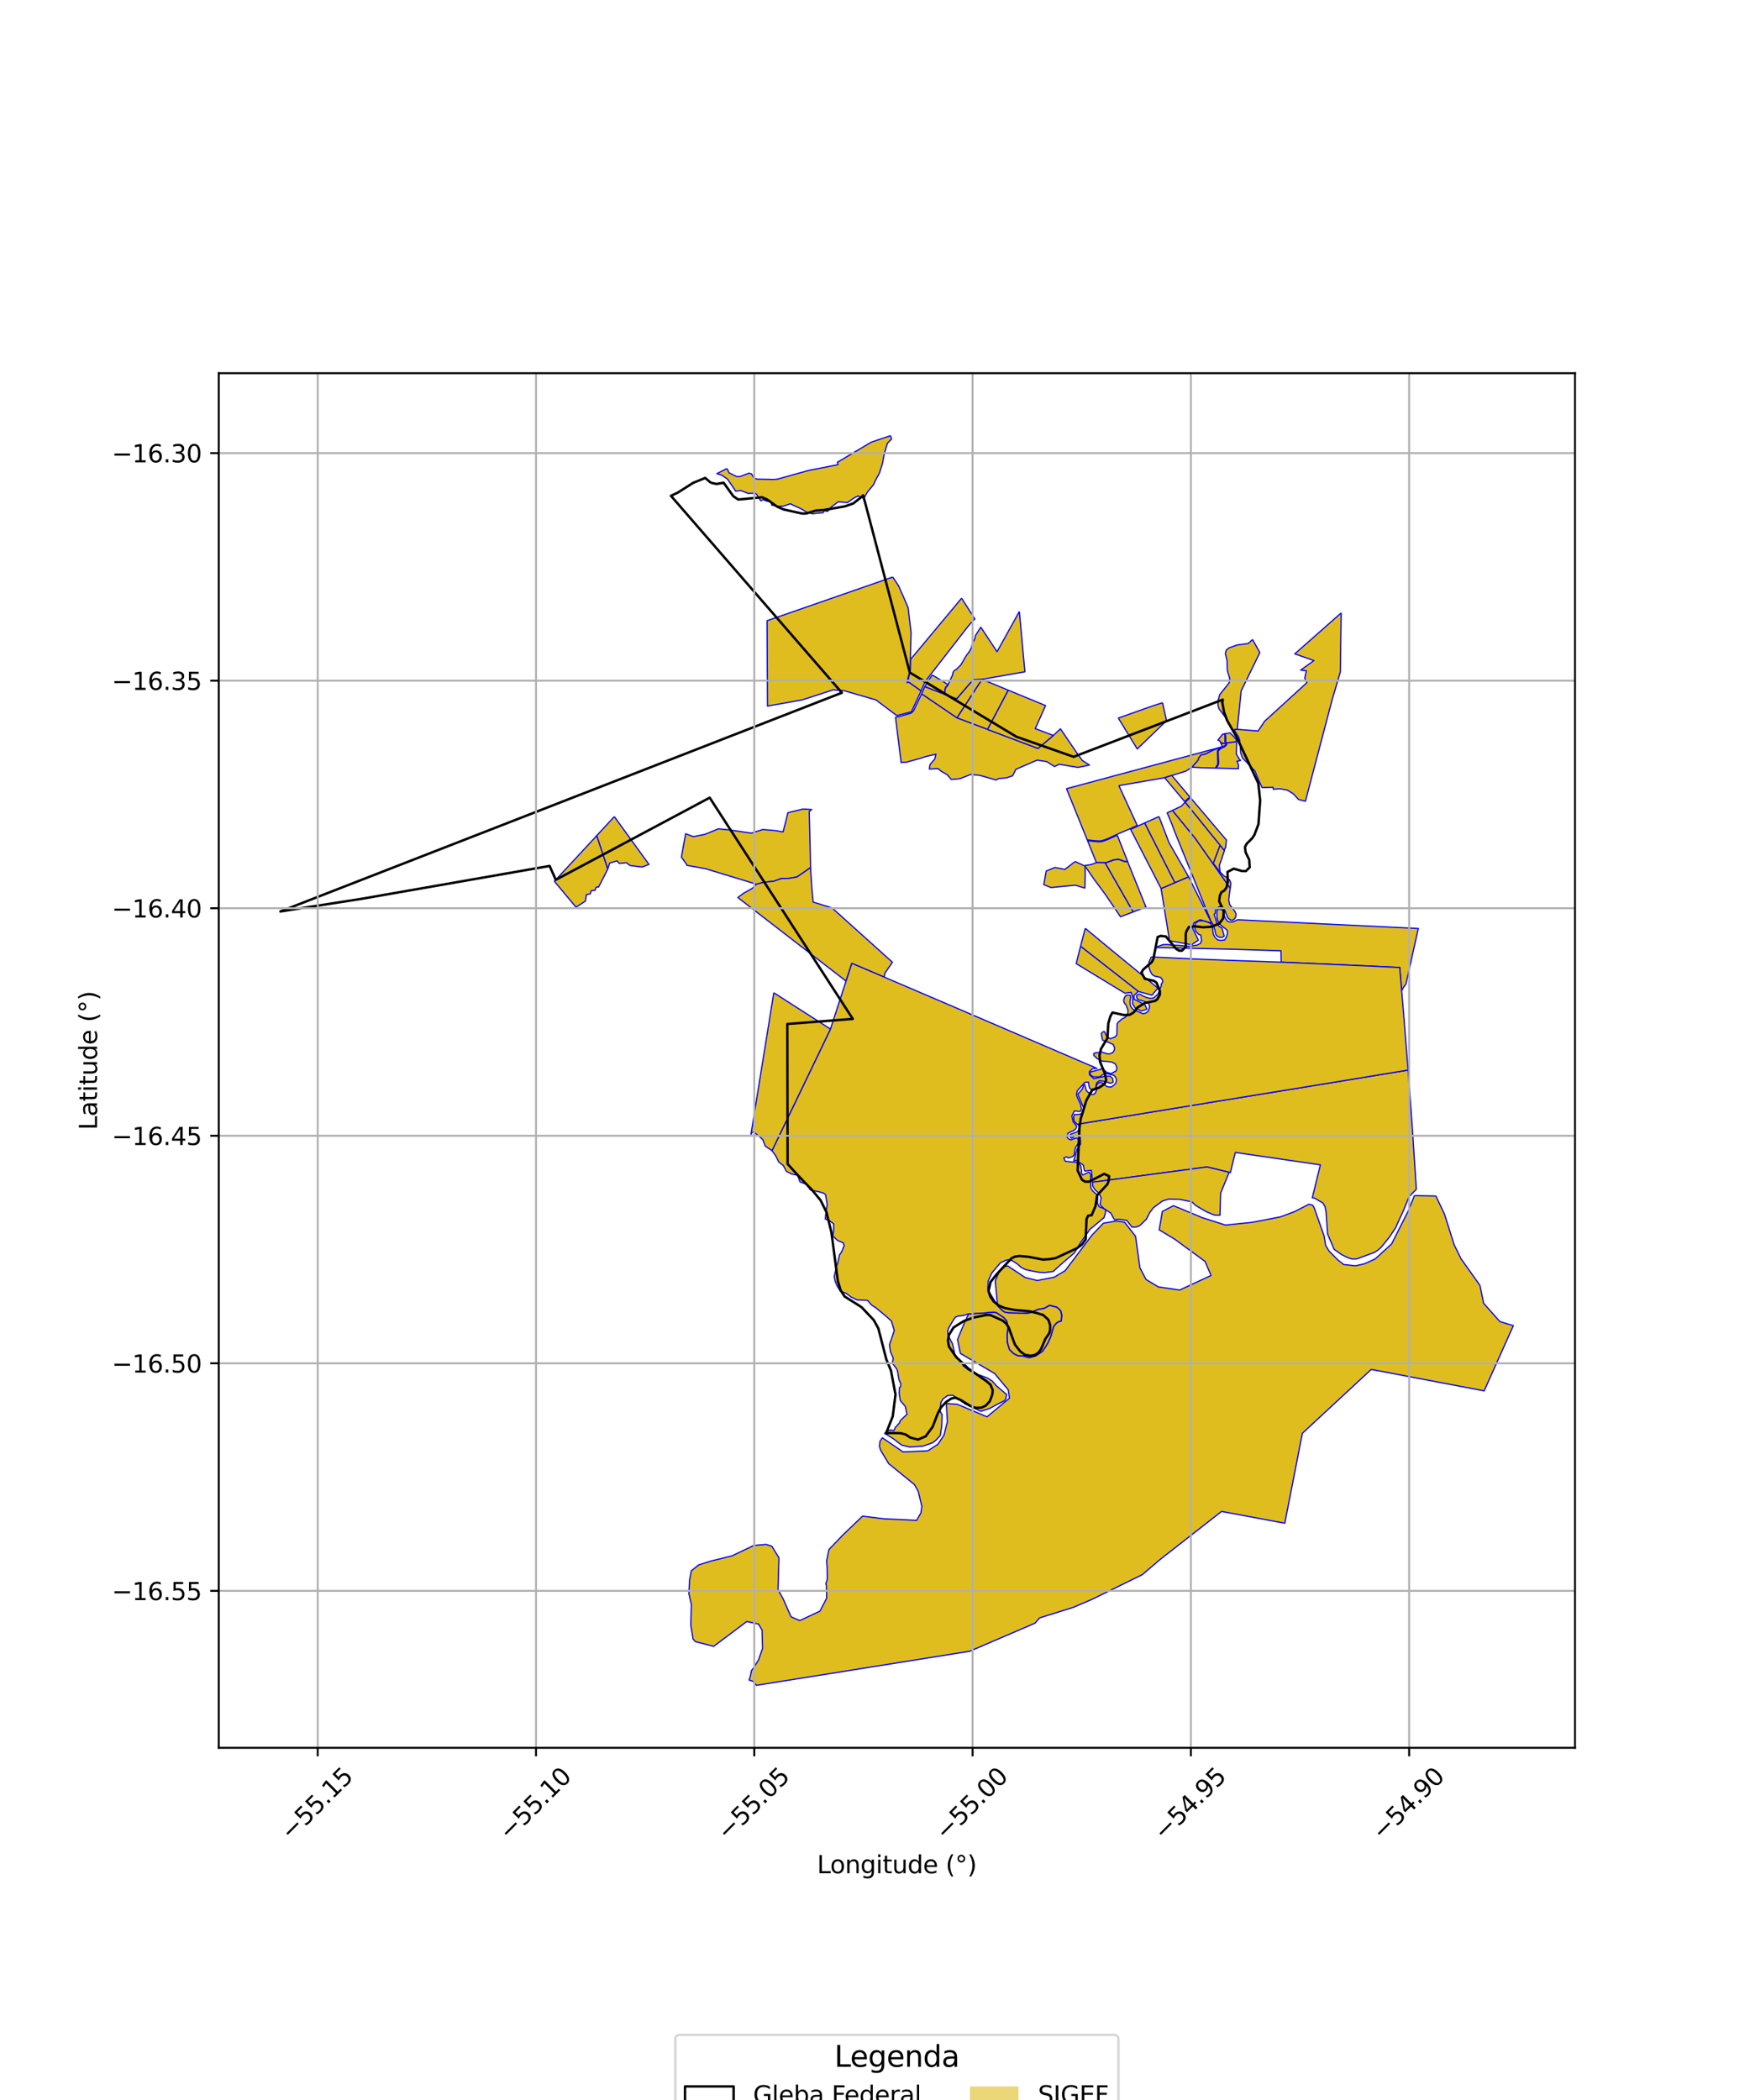 <?xml version="1.0" encoding="utf-8" standalone="no"?>
<!DOCTYPE svg PUBLIC "-//W3C//DTD SVG 1.1//EN"
  "http://www.w3.org/Graphics/SVG/1.1/DTD/svg11.dtd">
<svg xmlns:xlink="http://www.w3.org/1999/xlink" width="720pt" height="864pt" viewBox="0 0 720 864" xmlns="http://www.w3.org/2000/svg" version="1.1">
 <defs>
  <style type="text/css">*{stroke-linejoin: round; stroke-linecap: butt}</style>
 </defs>
 <g id="figure_1">
  <g id="patch_1">
   <path d="M 0 864 
L 720 864 
L 720 0 
L 0 0 
z
" style="fill: #ffffff"/>
  </g>
  <g id="axes_1">
   <g id="patch_2">
    <path d="M 90 719.098 
L 648 719.098 
L 648 153.542 
L 90 153.542 
z
" style="fill: #ffffff"/>
   </g>
   <g id="PatchCollection_1">
    <path d="M 489.016 360.742 
L 498.138 379.028 
L 498.517 379.81 
L 493.745 378.42 
L 491.214 379.688 
L 490.627 381.747 
L 493.048 386.825 
L 490.293 388.682 
L 481.178 387.07 
L 477.708 365.569 
L 483.396 363.141 
L 489.016 360.742 
" clip-path="url(#pe7c90d8bdb)" style="fill: #e0bd1f; stroke: #0000ff; stroke-width: 0.5"/>
    <path d="M 482.386 333.429 
L 491.78 344.93 
L 506.149 365.413 
L 505.746 368.43 
L 505.522 370.292 
L 505.936 372.18 
L 507.288 373.955 
L 508.07 374.958 
L 508.573 376.067 
L 508.418 377.268 
L 507.916 378.047 
L 507.127 378.6 
L 506.182 378.502 
L 505.157 377.645 
L 504.308 375.52 
L 504.065 374.759 
L 503.42 373.801 
L 502.525 373.16 
L 501.726 372.963 
L 500.948 373.579 
L 500.336 373.843 
L 500.057 374.835 
L 500.055 375.653 
L 499.515 376.218 
L 500.114 377.882 
L 500.661 379.889 
L 501.639 381.204 
L 502.754 381.819 
L 503.685 385.096 
L 503.11 385.572 
L 502.004 385.71 
L 500.819 385.206 
L 500.221 384.472 
L 499.795 382.556 
L 499.13 380.435 
L 498.506 379.482 
L 498.343 379.309 
L 483.253 342.039 
L 482.189 339.141 
L 480.213 334.433 
L 482.386 333.429 
" clip-path="url(#pe7c90d8bdb)" style="fill: #e0bd1f; stroke: #0000ff; stroke-width: 0.5"/>
    <path d="M 451.08 354.923 
L 454.678 354.967 
L 466.24 375.185 
L 461.005 377.183 
L 454.723 367.923 
L 450.171 361.804 
L 446.459 356.367 
L 446.468 356.086 
L 449.007 355.688 
L 451.08 354.923 
" clip-path="url(#pe7c90d8bdb)" style="fill: #e0bd1f; stroke: #0000ff; stroke-width: 0.5"/>
    <path d="M 460.153 353.549 
L 462.737 354.484 
L 463.914 354.461 
L 471.476 373.187 
L 466.24 375.185 
L 454.678 354.967 
L 455.116 354.972 
L 458.075 353.876 
L 460.153 353.549 
" clip-path="url(#pe7c90d8bdb)" style="fill: #e0bd1f; stroke: #0000ff; stroke-width: 0.5"/>
    <path d="M 470.963 338.578 
L 483.396 363.141 
L 477.708 365.569 
L 465.161 341.214 
L 470.963 338.578 
" clip-path="url(#pe7c90d8bdb)" style="fill: #e0bd1f; stroke: #0000ff; stroke-width: 0.5"/>
    <path d="M 487.621 330.027 
L 500.463 345.867 
L 502.011 347.743 
L 499.192 355.214 
L 499.263 355.31 
L 501.637 358.336 
L 502.009 358.809 
L 503.541 360.329 
L 505.233 361.359 
L 505.949 362.161 
L 506.413 363.458 
L 506.149 365.413 
L 491.78 344.93 
L 482.386 333.429 
L 486.076 331.648 
L 487.621 330.027 
" clip-path="url(#pe7c90d8bdb)" style="fill: #e0bd1f; stroke: #0000ff; stroke-width: 0.5"/>
    <path d="M 476.837 335.945 
L 480.968 346.703 
L 489.016 360.742 
L 483.396 363.141 
L 470.963 338.578 
L 476.837 335.945 
" clip-path="url(#pe7c90d8bdb)" style="fill: #e0bd1f; stroke: #0000ff; stroke-width: 0.5"/>
    <path d="M 502.011 347.743 
L 502.071 347.817 
L 503.475 349.591 
L 503.776 349.961 
L 503.663 350.255 
L 503.543 350.567 
L 503.457 350.905 
L 503.364 351.272 
L 503.253 351.508 
L 503.153 351.825 
L 503.006 352.091 
L 502.906 352.462 
L 502.844 352.773 
L 502.692 353.273 
L 502.504 353.789 
L 502.329 354.269 
L 502.122 354.839 
L 502.043 355.059 
L 501.967 355.268 
L 501.854 355.578 
L 501.759 355.842 
L 501.683 356.048 
L 501.744 356.59 
L 501.806 357.111 
L 501.854 357.517 
L 501.905 357.94 
L 502.009 358.809 
L 501.637 358.336 
L 499.263 355.31 
L 499.192 355.214 
L 502.011 347.743 
" clip-path="url(#pe7c90d8bdb)" style="fill: #e0bd1f; stroke: #0000ff; stroke-width: 0.5"/>
    <path d="M 459.669 343.607 
L 463.913 354.376 
L 462.751 354.399 
L 460.161 353.463 
L 458.054 353.794 
L 455.102 354.888 
L 451.065 354.838 
L 447.453 345.893 
L 449.883 346.18 
L 451.117 346.278 
L 452.424 346.342 
L 453.335 346.24 
L 454.691 345.816 
L 456.333 345.167 
L 457.789 344.465 
L 459.669 343.607 
" clip-path="url(#pe7c90d8bdb)" style="fill: #e0bd1f; stroke: #0000ff; stroke-width: 0.5"/>
    <path d="M 489.769 328.162 
L 498.592 338.566 
L 502.775 343.507 
L 504.591 345.611 
L 504.501 346.04 
L 504.443 346.837 
L 504.398 347.254 
L 504.333 347.869 
L 504.283 348.183 
L 504.254 348.501 
L 504.232 348.8 
L 504.226 348.88 
L 503.892 349.117 
L 503.773 349.55 
L 503.776 349.961 
L 503.475 349.591 
L 502.071 347.817 
L 502.011 347.743 
L 500.463 345.867 
L 487.621 330.027 
L 489.691 328.192 
L 489.769 328.162 
" clip-path="url(#pe7c90d8bdb)" style="fill: #e0bd1f; stroke: #0000ff; stroke-width: 0.5"/>
    <path d="M 502.949 307.22 
L 499.392 308.523 
L 497.677 309.371 
L 495.952 310.255 
L 494.101 310.647 
L 493.086 312.076 
L 493.051 312.634 
L 490.444 315.646 
L 487.789 317.318 
L 482.103 319.046 
L 479.161 319.974 
L 460.492 323.205 
L 460.407 323.369 
L 467.882 339.58 
L 466.256 340.363 
L 464.837 341.024 
L 462.771 341.896 
L 460.611 342.826 
L 457.644 344.16 
L 456.198 344.857 
L 454.579 345.496 
L 453.266 345.908 
L 452.414 346.002 
L 451.138 345.941 
L 449.909 345.843 
L 447.31 345.54 
L 439.704 326.736 
L 438.796 324.493 
L 502.949 307.22 
" clip-path="url(#pe7c90d8bdb)" style="fill: #e0bd1f; stroke: #0000ff; stroke-width: 0.5"/>
    <path d="M 482.103 319.046 
L 489.54 327.895 
L 487.395 329.78 
L 482.59 324.057 
L 479.161 319.974 
L 482.103 319.046 
" clip-path="url(#pe7c90d8bdb)" style="fill: #e0bd1f; stroke: #0000ff; stroke-width: 0.5"/>
    <path d="M 508.698 305.147 
L 508.776 305.293 
L 508.818 305.763 
L 508.655 310.288 
L 508.927 310.648 
L 509.655 311.985 
L 510.426 312.886 
L 508.923 313.186 
L 509.551 314.692 
L 509.514 316.279 
L 500.3 316.02 
L 500.53 315.716 
L 500.727 315.448 
L 501.119 314.784 
L 501.268 314.366 
L 501.297 313.969 
L 501.292 313.222 
L 501.217 311.482 
L 501.182 309.529 
L 501.18 309.066 
L 501.368 308.704 
L 501.689 308.403 
L 502.072 308.123 
L 502.536 307.743 
L 503.792 307.247 
L 504.492 306.556 
L 504.734 306.193 
L 504.424 305.7 
L 508.53 305.168 
L 508.698 305.147 
" clip-path="url(#pe7c90d8bdb)" style="fill: #e0bd1f; stroke: #0000ff; stroke-width: 0.5"/>
    <path d="M 504.424 305.7 
L 504.734 306.193 
L 504.492 306.556 
L 503.792 307.247 
L 502.536 307.743 
L 502.072 308.123 
L 501.689 308.403 
L 501.368 308.704 
L 501.18 309.066 
L 501.182 309.529 
L 501.217 311.482 
L 501.292 313.222 
L 501.297 313.969 
L 501.268 314.366 
L 501.119 314.784 
L 500.727 315.448 
L 500.53 315.716 
L 500.3 316.02 
L 500.025 316.02 
L 500.503 315.297 
L 500.874 314.668 
L 501.002 314.31 
L 501.028 313.96 
L 501.001 312.883 
L 500.939 310.523 
L 500.91 309 
L 501.151 308.538 
L 501.518 308.194 
L 502.399 307.506 
L 503.642 307.015 
L 504.284 306.382 
L 504.433 306.159 
L 504.257 305.721 
L 504.424 305.7 
" clip-path="url(#pe7c90d8bdb)" style="fill: #e0bd1f; stroke: #0000ff; stroke-width: 0.5"/>
    <path d="M 502.154 305.43 
L 503.287 305.847 
L 504.257 305.721 
L 504.433 306.159 
L 504.284 306.382 
L 503.642 307.015 
L 502.399 307.506 
L 501.518 308.194 
L 501.151 308.538 
L 500.91 309 
L 500.939 310.523 
L 501.001 312.883 
L 501.028 313.96 
L 501.002 314.31 
L 500.874 314.668 
L 500.503 315.297 
L 500.025 316.02 
L 494.551 315.888 
L 490.444 315.646 
L 493.051 312.634 
L 493.086 312.076 
L 494.101 310.647 
L 495.952 310.255 
L 497.677 309.371 
L 499.392 308.523 
L 502.949 307.22 
L 502.154 305.43 
" clip-path="url(#pe7c90d8bdb)" style="fill: #e0bd1f; stroke: #0000ff; stroke-width: 0.5"/>
    <path d="M 501.487 374.09 
L 502.766 374.286 
L 503.595 375.279 
L 503.687 376.614 
L 504.27 378.053 
L 505.116 379.091 
L 506.352 379.382 
L 507.627 379.161 
L 509.199 378.41 
L 583.528 382.006 
L 579.886 398.392 
L 578.786 403.34 
L 578.451 404.854 
L 577.426 406.257 
L 576.681 407.589 
L 576.581 406.415 
L 575.892 398.052 
L 561.452 397.367 
L 527.129 395.858 
L 527.031 391.179 
L 507.353 390.544 
L 475.551 389.841 
L 476.812 389.239 
L 478.525 388.626 
L 480.426 388.608 
L 482.217 388.869 
L 484.066 388.912 
L 485.965 389.016 
L 487.897 389.276 
L 489.66 389.307 
L 490.94 389.076 
L 492.415 388.878 
L 493.842 388.177 
L 494.374 386.885 
L 494.112 385.539 
L 494.077 384.753 
L 493.169 384.43 
L 492.042 383.178 
L 491.462 381.53 
L 491.91 379.765 
L 493.319 378.863 
L 494.966 378.881 
L 496.596 379.313 
L 498.123 379.971 
L 498.884 381.315 
L 498.967 382.939 
L 499.232 384.435 
L 499.898 385.71 
L 500.995 386.703 
L 502.247 386.944 
L 503.827 386.758 
L 504.649 385.398 
L 504.991 384.033 
L 504.96 382.879 
L 504.264 382.167 
L 502.619 380.9 
L 501.417 379.797 
L 500.871 378.325 
L 500.629 376.673 
L 500.72 375.088 
L 500.88 374.105 
L 501.487 374.09 
" clip-path="url(#pe7c90d8bdb)" style="fill: #e0bd1f; stroke: #0000ff; stroke-width: 0.5"/>
    <path d="M 446.508 381.94 
L 455.691 389.564 
L 476.392 406.53 
L 473.941 409.476 
L 468.312 407.888 
L 444.574 389.339 
L 446.508 381.94 
" clip-path="url(#pe7c90d8bdb)" style="fill: #e0bd1f; stroke: #0000ff; stroke-width: 0.5"/>
    <path d="M 245.533 343.785 
L 250.066 357.507 
L 248.956 359.737 
L 246.311 364.906 
L 245.311 365.011 
L 244.8 366.295 
L 243.227 366.498 
L 242.869 367.755 
L 241.288 368.058 
L 240.858 370.734 
L 236.98 373.254 
L 228.097 362.596 
L 245.533 343.785 
" clip-path="url(#pe7c90d8bdb)" style="fill: #e0bd1f; stroke: #0000ff; stroke-width: 0.5"/>
    <path d="M 330.366 332.866 
L 333.97 333.063 
L 332.953 333.857 
L 333.207 344.699 
L 333.309 348.613 
L 333.474 356.963 
L 329.25 359.908 
L 327.844 360.829 
L 324.574 361.38 
L 321.415 361.465 
L 318.321 362.594 
L 314.448 362.936 
L 311.236 363.784 
L 290.25 357.41 
L 282.594 356.009 
L 282.459 355.549 
L 280.353 352.643 
L 282.088 343.024 
L 285.232 344.207 
L 289.951 343.297 
L 295.589 340.995 
L 300.412 341.499 
L 309.109 342.766 
L 313.868 341.289 
L 319.155 341.751 
L 322.19 342.282 
L 324.173 334.358 
L 330.366 332.866 
" clip-path="url(#pe7c90d8bdb)" style="fill: #e0bd1f; stroke: #0000ff; stroke-width: 0.5"/>
    <path d="M 404.001 279.494 
L 414.844 283.977 
L 406.319 300.12 
L 393.68 295.353 
L 404.001 279.494 
" clip-path="url(#pe7c90d8bdb)" style="fill: #e0bd1f; stroke: #0000ff; stroke-width: 0.5"/>
    <path d="M 367.294 237.413 
L 369.686 241.002 
L 371.847 245.881 
L 373.622 250.023 
L 374.846 260.286 
L 374.613 268.051 
L 374.44 275.556 
L 373.122 280.741 
L 373.955 280.692 
L 378.979 284.236 
L 374.972 292.872 
L 368.95 294.398 
L 360.372 287.965 
L 347.194 284.149 
L 342.831 283.805 
L 330.121 287.938 
L 315.778 290.505 
L 315.6 255.382 
L 367.294 237.413 
" clip-path="url(#pe7c90d8bdb)" style="fill: #e0bd1f; stroke: #0000ff; stroke-width: 0.5"/>
    <path d="M 383.592 277.703 
L 389.543 281.361 
L 389.915 281.59 
L 389.648 282.2 
L 389.158 282.622 
L 388.893 283.131 
L 388.804 284.34 
L 388.846 284.529 
L 388.526 284.988 
L 388.314 285.551 
L 380.468 282.524 
L 381.844 280.15 
L 383.592 277.703 
" clip-path="url(#pe7c90d8bdb)" style="fill: #e0bd1f; stroke: #0000ff; stroke-width: 0.5"/>
    <path d="M 395.639 246.116 
L 401.089 254.689 
L 399.994 255.706 
L 398.038 258.012 
L 380.587 280.469 
L 378.979 284.236 
L 373.955 280.692 
L 373.487 280.65 
L 374.551 275.586 
L 374.674 271.242 
L 395.639 246.116 
" clip-path="url(#pe7c90d8bdb)" style="fill: #e0bd1f; stroke: #0000ff; stroke-width: 0.5"/>
    <path d="M 366.394 179.249 
L 366.791 180.649 
L 365.114 182.37 
L 363.803 186.8 
L 363.051 190.769 
L 361.864 194.567 
L 360.401 197.261 
L 359.348 199.464 
L 356.824 202.529 
L 355.701 204.52 
L 355.127 204.928 
L 353.054 204.028 
L 351.221 204.964 
L 348.653 206.784 
L 344.836 206.46 
L 341.969 208.655 
L 340.516 210.415 
L 339.195 210.132 
L 338.605 210.97 
L 336.164 211.153 
L 334.43 211.385 
L 332.439 211.015 
L 329.401 209.224 
L 326.277 207.827 
L 325.187 207.24 
L 322.403 208.23 
L 320.366 208.329 
L 317.547 207.869 
L 317.385 207.129 
L 316.683 206.272 
L 315.271 206.136 
L 313.938 205.519 
L 313.015 206.079 
L 311.271 203.335 
L 310.401 202.892 
L 307.847 202.995 
L 305.392 202.071 
L 304.708 201.809 
L 302.713 202.097 
L 299.332 197.132 
L 297.026 195.554 
L 294.94 194.879 
L 298.837 192.871 
L 299.22 192.969 
L 299.956 194.51 
L 303.015 196.055 
L 304.502 196.041 
L 308.193 194.666 
L 309.189 194.978 
L 310.098 196.482 
L 311.306 197.114 
L 318.674 197.252 
L 320.112 197.062 
L 332.589 193.571 
L 344.758 191.186 
L 344.515 190.206 
L 358.443 181.923 
L 366.394 179.249 
" clip-path="url(#pe7c90d8bdb)" style="fill: #e0bd1f; stroke: #0000ff; stroke-width: 0.5"/>
    <path d="M 252.742 335.966 
L 266.999 355.643 
L 264.203 356.726 
L 259.159 356.081 
L 257.736 354.944 
L 254.816 355.271 
L 253.845 354.192 
L 250.821 355.099 
L 250.066 357.507 
L 245.533 343.785 
L 252.742 335.966 
" clip-path="url(#pe7c90d8bdb)" style="fill: #e0bd1f; stroke: #0000ff; stroke-width: 0.5"/>
    <path d="M 333.474 356.963 
L 334.03 365.63 
L 334.561 371.146 
L 342.36 373.56 
L 367.177 395.902 
L 364.073 400.381 
L 363.81 402.019 
L 350.468 396.352 
L 348.091 403.655 
L 303.575 369.27 
L 305.856 367.547 
L 309.55 365.456 
L 311.236 363.784 
L 314.448 362.936 
L 318.321 362.594 
L 321.415 361.465 
L 324.574 361.38 
L 327.844 360.829 
L 329.25 359.908 
L 333.474 356.963 
" clip-path="url(#pe7c90d8bdb)" style="fill: #e0bd1f; stroke: #0000ff; stroke-width: 0.5"/>
    <path d="M 404.001 279.494 
L 393.68 295.353 
L 379.183 285.505 
L 380.468 282.524 
L 388.314 285.551 
L 393.595 287.498 
L 400.367 279.613 
L 404.001 279.494 
" clip-path="url(#pe7c90d8bdb)" style="fill: #e0bd1f; stroke: #0000ff; stroke-width: 0.5"/>
    <path d="M 379.183 285.505 
L 393.68 295.353 
L 406.319 300.12 
L 427.056 307.936 
L 433.363 302.594 
L 436.305 299.87 
L 443.138 309.903 
L 445.314 312.901 
L 448.22 314.762 
L 443.564 315.741 
L 435.791 314.442 
L 433.851 315.364 
L 430.609 313.338 
L 426.738 312.732 
L 417.982 316.509 
L 416.622 319.187 
L 414.048 320.046 
L 410.914 320.313 
L 409.825 320.927 
L 403.255 319.037 
L 399.33 318.646 
L 394.951 320.38 
L 391.375 320.721 
L 389.733 318.755 
L 387.183 317.262 
L 385.927 316.215 
L 382.337 316.42 
L 382.672 314.529 
L 384.62 312.246 
L 385.071 310.3 
L 381.024 311.227 
L 378.325 312.104 
L 372.947 313.58 
L 371.008 313.642 
L 370.776 313.847 
L 368.44 295.119 
L 369.812 294.855 
L 374.87 293.39 
L 375.815 292.547 
L 379.183 285.505 
" clip-path="url(#pe7c90d8bdb)" style="fill: #e0bd1f; stroke: #0000ff; stroke-width: 0.5"/>
    <path d="M 419.387 251.597 
L 421.673 276.398 
L 404.001 279.494 
L 400.367 279.613 
L 393.595 287.498 
L 388.314 285.551 
L 388.526 284.988 
L 388.846 284.529 
L 388.804 284.34 
L 388.835 283.993 
L 388.997 283.189 
L 389.243 282.726 
L 389.744 282.304 
L 392.005 277.517 
L 391.984 277.237 
L 392.085 276.725 
L 392.234 276.418 
L 392.53 276.005 
L 392.807 275.727 
L 393.307 275.551 
L 395.343 273.534 
L 397.008 270.668 
L 397.677 269.574 
L 398.71 268.227 
L 399.697 266.448 
L 399.997 264.784 
L 401.015 262.978 
L 401.397 261.383 
L 402.713 259.321 
L 403.527 258.041 
L 410.218 268.139 
L 412.024 264.875 
L 419.387 251.597 
" clip-path="url(#pe7c90d8bdb)" style="fill: #e0bd1f; stroke: #0000ff; stroke-width: 0.5"/>
    <path d="M 442.35 354.457 
L 446.459 356.367 
L 446.497 360.629 
L 446.33 365.396 
L 442.467 364.204 
L 432.43 365.153 
L 429.449 363.979 
L 430.455 358.355 
L 434.047 356.901 
L 438.093 357.694 
L 442.35 354.457 
" clip-path="url(#pe7c90d8bdb)" style="fill: #e0bd1f; stroke: #0000ff; stroke-width: 0.5"/>
    <path d="M 581.959 491.915 
L 590.761 492.079 
L 594.291 499.492 
L 598.286 512.147 
L 601.104 517.87 
L 608.896 528.855 
L 610.392 536.173 
L 617.094 543.738 
L 622.636 545.412 
L 610.625 572.246 
L 564.165 563.425 
L 546.377 579.922 
L 535.83 589.712 
L 528.599 626.697 
L 502.586 621.847 
L 477.28 641.638 
L 477.191 641.708 
L 470.018 647.844 
L 449.371 657.977 
L 441.481 661.352 
L 427.712 665.653 
L 425.838 667.824 
L 398.986 679.368 
L 311.227 693.391 
L 309.831 691.766 
L 308.202 691.205 
L 308.697 689.752 
L 309.199 687.31 
L 310.205 685.968 
L 312.029 683.032 
L 313.746 678.195 
L 313.538 670.688 
L 312.09 668.202 
L 307.251 667.128 
L 293.634 677.363 
L 286.099 675.418 
L 285.15 674.358 
L 284.214 668.648 
L 284.454 660.207 
L 283.426 655.715 
L 283.686 650.215 
L 284.432 646.278 
L 287.478 643.836 
L 292.242 642.337 
L 301.225 640.102 
L 310.052 635.876 
L 315.205 635.395 
L 317.554 636.179 
L 320.483 640.907 
L 320.108 654.033 
L 322.299 658.003 
L 325.44 665.177 
L 329.041 666.76 
L 337.359 662.863 
L 340.108 657.551 
L 340.02 652.436 
L 339.795 651.574 
L 340.356 649.818 
L 340.306 644.74 
L 340.094 642.218 
L 341.031 637.554 
L 346.87 631.451 
L 354.893 623.785 
L 363.63 624.873 
L 377.123 625.518 
L 378.907 622.41 
L 379.273 619.743 
L 377.786 613.572 
L 376.218 610.786 
L 365.646 602.191 
L 362.337 596.711 
L 361.798 594.978 
L 362.083 592.935 
L 363.016 591.55 
L 371.556 597.368 
L 381.74 596.921 
L 385.926 594.173 
L 388.383 590.477 
L 389.786 584.906 
L 389.334 577.449 
L 393.815 577.749 
L 406.089 582.921 
L 415.319 575.269 
L 414.827 571.83 
L 409.228 565.094 
L 395.131 556.833 
L 393.951 551.129 
L 396.768 544.308 
L 398.483 540.654 
L 402.603 540.392 
L 405.007 540.286 
L 406.665 540.047 
L 409.172 539.916 
L 409.994 540.142 
L 412.934 542.098 
L 414.159 543.517 
L 414.662 546.356 
L 414.342 549.207 
L 414.384 552.156 
L 414.765 553.573 
L 415.366 555.347 
L 416.972 556.899 
L 418.695 557.807 
L 420.762 557.923 
L 423.5 558.63 
L 426.217 557.856 
L 428.993 555.961 
L 430.464 553.703 
L 431.229 552.424 
L 432.424 549.719 
L 433.478 545.817 
L 434.665 544.416 
L 435.502 543.828 
L 436.62 543.561 
L 436.896 541.14 
L 436.438 539.297 
L 435.422 538.264 
L 434.741 537.768 
L 431.836 537.021 
L 429.527 538.29 
L 427.232 538.638 
L 423.932 540.032 
L 422.376 540.296 
L 415.119 540.104 
L 413.368 539.811 
L 412.275 539.066 
L 410.439 537.216 
L 409.455 526.988 
L 411.493 522.378 
L 412.83 521.284 
L 414.579 520.814 
L 421.739 525.578 
L 426.768 526.855 
L 433.847 525.43 
L 438.273 522.755 
L 449.315 508.136 
L 453.969 503.261 
L 459.319 502.362 
L 462.657 502.833 
L 467.199 508.638 
L 468.995 521.606 
L 471.527 526.426 
L 476.569 529.464 
L 485.342 530.762 
L 498.268 524.763 
L 495.798 518.984 
L 483.35 509.87 
L 476.932 505.999 
L 478.222 498.441 
L 482.787 496.051 
L 494.648 500.986 
L 504.194 504.032 
L 515.15 502.907 
L 526.791 500.663 
L 532.652 498.475 
L 538.536 495.457 
L 540.038 495.856 
L 540.668 496.872 
L 544.812 508.614 
L 545.432 512.449 
L 546.77 514.676 
L 550.338 518.296 
L 552.824 520.26 
L 557.677 520.786 
L 561.452 519.938 
L 565.8 517.952 
L 572.556 511.802 
L 579.359 498.293 
L 581.959 491.915 
" clip-path="url(#pe7c90d8bdb)" style="fill: #e0bd1f; stroke: #0000ff; stroke-width: 0.5"/>
    <path d="M 350.468 396.352 
L 363.81 402.019 
L 389.403 412.975 
L 442.529 435.794 
L 451.292 439.557 
L 449.609 439.661 
L 448.224 440.777 
L 448.23 442.174 
L 450.018 443.835 
L 453.883 442.98 
L 454.517 442.767 
L 456.73 442.771 
L 457.806 443.761 
L 457.965 445.179 
L 457.515 445.542 
L 456.751 445.665 
L 454.099 444.836 
L 452.332 444.641 
L 451.167 445.554 
L 450.764 447.555 
L 450.349 448.372 
L 449.809 448.613 
L 449.198 448.495 
L 448.351 447.787 
L 447.969 446.504 
L 447.859 445.234 
L 446.423 445.274 
L 443.205 448.777 
L 442.906 450.609 
L 444.627 454.573 
L 444.889 456.119 
L 444.812 456.873 
L 444.373 457.308 
L 442.016 457.086 
L 440.992 459.148 
L 441.514 461.541 
L 442.85 463.138 
L 442.956 463.697 
L 442.534 464.491 
L 441.893 465.014 
L 439.387 466.223 
L 439.067 467.914 
L 439.71 468.607 
L 440.542 469.003 
L 442.477 468.27 
L 443.016 468.241 
L 443.538 468.628 
L 443.931 469.3 
L 443.955 469.882 
L 442.628 471.875 
L 442.232 472.957 
L 441.993 475.079 
L 441.236 475.887 
L 439.592 476.419 
L 438.877 475.978 
L 437.705 476.353 
L 438.148 477.569 
L 438.465 477.809 
L 442.632 478.216 
L 443.934 478.647 
L 444.679 479.748 
L 445.024 481.876 
L 444.925 482.594 
L 445.418 483.424 
L 447.548 482.479 
L 448.179 482.348 
L 448.834 483.221 
L 448.666 484.644 
L 448.797 488.704 
L 449.519 489.973 
L 451.114 491.37 
L 451.654 492.487 
L 451.528 494.624 
L 451.656 495.354 
L 452.244 496.517 
L 454.453 497.405 
L 454.829 497.734 
L 454.928 498.634 
L 454.212 500.98 
L 448.432 505.78 
L 444.429 511.493 
L 442.051 515.464 
L 436.675 520.053 
L 433.285 523.134 
L 429.851 523.569 
L 427.679 523.487 
L 424.318 522.882 
L 421.805 522.29 
L 420.086 521.413 
L 418.718 520.132 
L 416.45 518.659 
L 414.717 518.315 
L 413.814 518.521 
L 411.59 519.55 
L 407.964 523.869 
L 406.565 527.084 
L 406.4 530.505 
L 410.382 537.17 
L 412.228 539.136 
L 413.336 539.891 
L 415.111 540.188 
L 422.382 540.381 
L 423.955 540.114 
L 427.254 538.72 
L 429.555 538.371 
L 431.848 537.112 
L 434.705 537.846 
L 435.367 538.329 
L 436.362 539.34 
L 436.81 541.146 
L 436.543 543.493 
L 435.467 543.749 
L 434.608 544.353 
L 433.402 545.776 
L 432.344 549.691 
L 431.154 552.385 
L 430.393 553.658 
L 428.932 555.901 
L 426.181 557.778 
L 423.499 558.542 
L 420.775 557.839 
L 418.718 557.724 
L 417.022 556.83 
L 415.439 555.301 
L 414.845 553.549 
L 414.468 552.145 
L 414.427 549.211 
L 414.746 546.353 
L 414.238 543.479 
L 412.99 542.034 
L 410.029 540.064 
L 409.181 539.831 
L 406.657 539.963 
L 404.999 540.202 
L 402.599 540.308 
L 398.478 540.57 
L 396.366 541.216 
L 394.072 541.491 
L 393.08 541.934 
L 392.362 542.93 
L 390.258 546.441 
L 389.885 547.856 
L 390.138 549.573 
L 391.865 552.83 
L 392.823 557.089 
L 396.367 562.017 
L 398.395 563.647 
L 402.312 565.468 
L 406.316 566.991 
L 408.327 568.263 
L 409.842 570.075 
L 414.149 573.73 
L 413.816 575.542 
L 413.21 576.343 
L 410.478 577.658 
L 407.109 579.521 
L 403.569 580.654 
L 397.143 577.669 
L 392.082 574.059 
L 389.865 574.159 
L 388.038 575.516 
L 387.114 576.986 
L 386.723 580.402 
L 387.599 582.133 
L 387.466 586.478 
L 386.876 590.557 
L 385.219 592.391 
L 383.852 593.52 
L 382.621 593.987 
L 379.521 595.023 
L 374.249 595.333 
L 370.945 594.555 
L 367.745 592.074 
L 364.9 590.262 
L 363.993 589.767 
L 364.296 589.361 
L 365.49 588.625 
L 366.667 588.312 
L 367.505 588.643 
L 368.017 588.259 
L 368.243 587.418 
L 369.073 586.558 
L 370.04 585.444 
L 370.407 584.499 
L 373.156 581.864 
L 372.499 578.68 
L 370.408 576.217 
L 369.943 573.427 
L 370.048 570.917 
L 370.519 570.5 
L 370.574 569.762 
L 370.577 569.188 
L 370.161 568.37 
L 369.903 567.746 
L 369.711 566.856 
L 369.286 564.175 
L 369.145 563.685 
L 368.728 562.943 
L 368.134 562.151 
L 367.15 560.893 
L 367.49 558.766 
L 366.345 556.136 
L 365.962 553.213 
L 366.867 550.604 
L 367.942 547.402 
L 366.721 543.476 
L 364.266 541.271 
L 362.203 539.57 
L 360.322 538.038 
L 358.629 536.957 
L 356.907 534.999 
L 352.661 534.842 
L 350.217 533.665 
L 348.2 532.16 
L 345.724 531.236 
L 344.29 528.846 
L 343.593 527.033 
L 343.223 525.301 
L 343.943 521.902 
L 344.835 518.925 
L 345.397 516.319 
L 345.995 515.489 
L 346.68 514.104 
L 347.314 512.416 
L 346.888 511.32 
L 344.631 510.386 
L 342.637 508.516 
L 343.01 506.016 
L 343.043 503.569 
L 341.18 502.135 
L 339.567 501.593 
L 339.769 499.139 
L 340.338 495.466 
L 339.665 491.501 
L 338.657 490.798 
L 336.254 490.171 
L 333.45 489.595 
L 331.676 487.197 
L 329.159 486.31 
L 328.103 483.513 
L 325.723 483.033 
L 323.502 481.881 
L 322.31 479.564 
L 320.418 478.103 
L 319.189 475.584 
L 317.627 473.415 
L 341.672 423.388 
L 348.091 403.655 
L 350.468 396.352 
" clip-path="url(#pe7c90d8bdb)" style="fill: #e0bd1f; stroke: #0000ff; stroke-width: 0.5"/>
    <path d="M 579.325 440.259 
L 581.117 464.743 
L 582.72 489.298 
L 579.844 492.234 
L 579.454 492.991 
L 577.52 497.84 
L 575.482 502.247 
L 574.224 505.08 
L 571.563 509.063 
L 568.342 513.054 
L 567.145 514.174 
L 565.523 515.255 
L 558.141 517.973 
L 556.154 517.97 
L 554.393 517.392 
L 551.969 516.171 
L 548.901 514.004 
L 546.206 507.677 
L 545.559 498.435 
L 545.212 496.586 
L 544.301 494.955 
L 540.728 492.889 
L 539.918 492.834 
L 540.102 492.052 
L 543.237 479.251 
L 542.068 479.081 
L 540.908 478.911 
L 539.802 478.75 
L 539.736 478.738 
L 538.567 478.567 
L 537.4 478.399 
L 536.232 478.236 
L 533.905 477.894 
L 532.741 477.725 
L 531.575 477.554 
L 528.077 477.043 
L 526.914 476.874 
L 511.748 474.669 
L 510.579 474.498 
L 509.421 474.315 
L 508.833 474.222 
L 508.251 474.13 
L 506.205 482.441 
L 505.713 482.323 
L 496.605 480.115 
L 449.52 486.392 
L 449.462 486.401 
L 449.441 486.041 
L 449.028 481.518 
L 446.313 481.815 
L 446.17 481.559 
L 445.681 479.309 
L 442.767 477.355 
L 441.983 477.738 
L 441.793 477.479 
L 443.163 472.649 
L 444.579 470.761 
L 444.452 467.642 
L 442.424 467.415 
L 440.844 468.282 
L 440.358 467.819 
L 440.364 466.724 
L 443.4 465.56 
L 444.193 463.809 
L 443.52 462.556 
L 443.477 462.497 
L 443.689 462.461 
L 500.011 453.233 
L 538.877 446.914 
L 579.325 440.259 
" clip-path="url(#pe7c90d8bdb)" style="fill: #e0bd1f; stroke: #0000ff; stroke-width: 0.5"/>
    <path d="M 473.659 393.707 
L 490.54 394.513 
L 504.308 395.061 
L 507.411 395.169 
L 527.129 395.858 
L 561.452 397.367 
L 575.892 398.052 
L 576.581 406.415 
L 576.681 407.589 
L 577.549 417.876 
L 579.256 439.384 
L 579.325 440.259 
L 538.877 446.914 
L 500.011 453.233 
L 443.689 462.461 
L 443.477 462.497 
L 442.979 462.498 
L 442.652 461.994 
L 442.079 461.438 
L 441.845 460.776 
L 441.743 459.457 
L 442.012 458.555 
L 443.87 458.517 
L 444.757 458.285 
L 445.595 457.516 
L 445.874 456.528 
L 445.793 455.784 
L 443.624 450.553 
L 443.518 450.084 
L 443.937 449.587 
L 444.795 448.705 
L 445.453 447.736 
L 445.634 447.152 
L 445.76 446.425 
L 445.946 446.262 
L 446.258 446.248 
L 446.512 446.874 
L 446.792 448.134 
L 447.066 448.829 
L 448.008 449.652 
L 449.082 450.232 
L 449.617 450.361 
L 450.547 449.895 
L 451.211 448.328 
L 451.055 447.339 
L 451.076 446.747 
L 451.39 446.126 
L 451.972 445.557 
L 452.663 445.335 
L 453.008 445.397 
L 453.68 445.566 
L 454.381 446.177 
L 455.162 446.894 
L 456.019 447.181 
L 457.194 447.223 
L 458.334 446.459 
L 459.152 445.485 
L 459.327 444.22 
L 459.077 443.309 
L 458.348 442.485 
L 458.013 442.336 
L 455.423 441.746 
L 454.43 441.834 
L 453.444 442.285 
L 452.674 442.986 
L 451.462 443.084 
L 450.45 443.079 
L 449.699 443.025 
L 448.515 442.127 
L 448.479 441.32 
L 448.951 440.913 
L 449.789 440.754 
L 453.341 439.78 
L 454.08 439.997 
L 454.768 440.732 
L 455.473 441.243 
L 457.193 441.717 
L 457.882 441.28 
L 459.105 440.704 
L 459.444 439.949 
L 459.461 438.955 
L 458.888 437.725 
L 457.895 437.198 
L 457.24 436.891 
L 453.367 436.57 
L 451.333 435.5 
L 450.03 434.206 
L 449.983 433.491 
L 450.7 433.135 
L 453.394 432.892 
L 455.295 433.491 
L 456.364 433.641 
L 457.774 433.117 
L 458.458 432.089 
L 458.586 431.172 
L 458.001 429.735 
L 456.015 428.826 
L 453.669 427.999 
L 453.475 427.33 
L 453.081 425.265 
L 453.715 424.561 
L 454.381 424.419 
L 454.563 424.684 
L 454.926 425.515 
L 455.199 426.184 
L 455.953 426.874 
L 456.866 427.375 
L 458.775 426.625 
L 459.498 425.811 
L 459.606 421.347 
L 459.976 420.656 
L 461.526 419.292 
L 462.811 418.613 
L 463.791 417.744 
L 464.074 416.774 
L 464.089 415.565 
L 463.237 413.413 
L 462.517 412.536 
L 462.32 411.49 
L 462.63 410.466 
L 463.234 409.52 
L 464.031 409.417 
L 464.915 409.449 
L 465.217 410.225 
L 465.04 411.221 
L 464.916 412.216 
L 465.009 413.477 
L 465.364 414.333 
L 466.31 415.425 
L 470.357 417.102 
L 471.581 416.714 
L 472.56 415.872 
L 473.022 413.96 
L 472.557 412.89 
L 471.429 412.203 
L 470.158 411.813 
L 468.73 411.42 
L 468.027 411.139 
L 467.729 410.508 
L 467.611 409.681 
L 467.968 409.284 
L 468.355 409.065 
L 469.033 409.079 
L 470.311 409.798 
L 471.919 410.48 
L 473.364 410.761 
L 474.59 410.614 
L 475.683 409.653 
L 476.389 409.038 
L 477.737 405.701 
L 477.876 404.717 
L 478.212 404.256 
L 478.443 403.78 
L 478.294 403.311 
L 478.054 402.854 
L 477.503 402.142 
L 474.919 401.551 
L 473.994 400.916 
L 473.261 399.607 
L 472.823 398.346 
L 472.621 397.062 
L 472.76 395.74 
L 473.659 393.707 
" clip-path="url(#pe7c90d8bdb)" style="fill: #e0bd1f; stroke: #0000ff; stroke-width: 0.5"/>
    <path d="M 444.574 389.339 
L 468.312 407.888 
L 466.549 409.574 
L 466.576 411.064 
L 471.07 413.406 
L 471.892 415.216 
L 469.577 415.948 
L 467.036 414.742 
L 465.955 412.953 
L 466.112 410.535 
L 465.365 408.237 
L 462.855 408.643 
L 457.406 405.358 
L 442.774 396.459 
L 444.574 389.339 
" clip-path="url(#pe7c90d8bdb)" style="fill: #e0bd1f; stroke: #0000ff; stroke-width: 0.5"/>
    <path d="M 496.605 480.115 
L 505.713 482.323 
L 502.196 490.91 
L 502.151 492.555 
L 501.952 499.756 
L 501.952 499.961 
L 499.623 499.911 
L 496.754 498.718 
L 495.266 497.931 
L 491.871 495.913 
L 490.348 494.467 
L 485.447 493.468 
L 480.846 493.339 
L 478.212 494.159 
L 474.539 496.904 
L 473.079 498.813 
L 471.649 501.618 
L 468.924 504.264 
L 467.459 504.832 
L 465.744 504.867 
L 463.568 502.087 
L 460.211 501.613 
L 458.581 501.887 
L 457.826 500.648 
L 457.069 499.112 
L 454.174 497.221 
L 452.601 495.632 
L 453.011 492.639 
L 452.042 490.863 
L 450.48 489.493 
L 449.554 487.937 
L 449.462 486.401 
L 449.52 486.392 
L 496.605 480.115 
" clip-path="url(#pe7c90d8bdb)" style="fill: #e0bd1f; stroke: #0000ff; stroke-width: 0.5"/>
    <path d="M 478.291 289.131 
L 479.953 296.508 
L 467.892 308.139 
L 460.121 295.444 
L 473.989 290.509 
L 478.291 289.131 
" clip-path="url(#pe7c90d8bdb)" style="fill: #e0bd1f; stroke: #0000ff; stroke-width: 0.5"/>
    <path d="M 414.844 283.977 
L 430.178 290.305 
L 425.933 299.778 
L 433.363 302.594 
L 427.056 307.936 
L 406.319 300.12 
L 414.844 283.977 
" clip-path="url(#pe7c90d8bdb)" style="fill: #e0bd1f; stroke: #0000ff; stroke-width: 0.5"/>
    <path d="M 503.866 301.909 
L 504.121 304.091 
L 504.027 304.219 
L 504.058 305.183 
L 504.257 305.721 
L 503.287 305.847 
L 502.154 305.43 
L 501.87 304.797 
L 501.08 304.522 
L 503.022 302.059 
L 503.726 301.934 
L 503.866 301.909 
" clip-path="url(#pe7c90d8bdb)" style="fill: #e0bd1f; stroke: #0000ff; stroke-width: 0.5"/>
    <path d="M 506.131 301.511 
L 506.744 302.212 
L 507.731 303.172 
L 508.593 304.291 
L 508.698 305.147 
L 508.53 305.168 
L 504.424 305.7 
L 504.217 305.1 
L 504.261 304.277 
L 504.329 304.137 
L 504.039 301.882 
L 506.131 301.511 
" clip-path="url(#pe7c90d8bdb)" style="fill: #e0bd1f; stroke: #0000ff; stroke-width: 0.5"/>
    <path d="M 515.335 263.105 
L 518.192 268.247 
L 518.329 268.517 
L 510.655 284.254 
L 509.047 300.074 
L 507.804 300.247 
L 507.498 300.439 
L 506.748 299.741 
L 504.163 295.139 
L 501.539 291.645 
L 501.117 290.277 
L 501.143 288.206 
L 501.846 285.786 
L 505.691 280.966 
L 505.954 279.209 
L 504.973 275.852 
L 504.817 271.685 
L 504.142 268.941 
L 504.522 267.481 
L 505.646 266.552 
L 509.007 265.365 
L 513.607 264.742 
L 515.335 263.105 
" clip-path="url(#pe7c90d8bdb)" style="fill: #e0bd1f; stroke: #0000ff; stroke-width: 0.5"/>
    <path d="M 551.793 252.175 
L 551.454 276.446 
L 548.024 288.093 
L 537.089 329.66 
L 534.269 328.943 
L 532.088 326.575 
L 529.651 325.09 
L 526.587 324.504 
L 523.893 324.759 
L 523.79 323.915 
L 519.245 324.018 
L 517.899 321.046 
L 516.311 317.188 
L 511.228 311.882 
L 510.471 309.87 
L 510.056 304.628 
L 509.585 303.207 
L 508.087 300.79 
L 507.804 300.247 
L 509.047 300.074 
L 517.629 300.749 
L 520.308 296.728 
L 537.649 280.91 
L 536.819 279.013 
L 537.467 275.986 
L 535.133 275.699 
L 540.586 271.778 
L 532.707 269.022 
L 551.793 252.175 
" clip-path="url(#pe7c90d8bdb)" style="fill: #e0bd1f; stroke: #0000ff; stroke-width: 0.5"/>
    <path d="M 504.039 301.882 
L 504.329 304.137 
L 504.261 304.277 
L 504.217 305.1 
L 504.424 305.7 
L 504.257 305.721 
L 504.058 305.183 
L 504.027 304.219 
L 504.121 304.091 
L 503.866 301.909 
L 504.039 301.882 
" clip-path="url(#pe7c90d8bdb)" style="fill: #e0bd1f; stroke: #0000ff; stroke-width: 0.5"/>
    <path d="M 318.371 408.452 
L 341.672 423.388 
L 317.627 473.415 
L 314.838 471.524 
L 313.879 468.942 
L 312.269 467.42 
L 310.097 465.748 
L 309.242 465.961 
L 309.108 466.527 
L 308.989 466.621 
L 309.133 465.718 
L 310.026 460.108 
L 318.371 408.452 
" clip-path="url(#pe7c90d8bdb)" style="fill: #e0bd1f; stroke: #0000ff; stroke-width: 0.5"/>
   </g>
   <g id="PatchCollection_2">
    <path d="M 292.49 198.636 
L 294.772 199.113 
L 297.712 198.612 
L 301.72 204.165 
L 303.736 205.524 
L 313.534 204.584 
L 315.706 205.561 
L 319.776 208.466 
L 322.354 209.583 
L 329.908 211.27 
L 331.67 211.272 
L 335.646 210.055 
L 339.176 209.8 
L 347.637 208.323 
L 351.017 207.16 
L 354.543 204.398 
L 355.069 203.779 
L 355.852 206.48 
L 374.313 276.698 
L 418.147 303.1 
L 441.709 311.376 
L 503.09 287.835 
L 502.904 289.077 
L 503.618 293.003 
L 504.866 296.424 
L 508.706 303.127 
L 517.699 322.279 
L 518.463 329.334 
L 517.776 339.052 
L 516.123 343.451 
L 515.16 344.916 
L 512.909 347.155 
L 512.215 348.524 
L 512.482 350.67 
L 513.964 353.734 
L 514.164 356.836 
L 512.569 358.409 
L 510.871 358.35 
L 507.608 357.394 
L 505.02 358.748 
L 505.155 362.663 
L 504.65 365.088 
L 503.722 366.4 
L 502.528 367.08 
L 501.877 368.5 
L 501.6 370.803 
L 503.495 374.743 
L 503.234 377.841 
L 501.622 380.023 
L 498.309 381.309 
L 494.981 381.512 
L 491.59 381.124 
L 489.156 381.394 
L 488.184 383.028 
L 487.863 384.156 
L 487.856 389.536 
L 486.318 391.117 
L 485.082 391.121 
L 483.882 390.371 
L 479.67 385.297 
L 477.557 385.047 
L 476.28 385.517 
L 474.563 394.484 
L 473.889 395.827 
L 470.378 398.874 
L 469.618 400.1 
L 470.986 402.683 
L 474.79 403.575 
L 475.826 404.326 
L 477.222 407.755 
L 477.2 409.252 
L 476.163 411.124 
L 475.249 411.81 
L 471.044 412.647 
L 468.047 414.488 
L 466.478 416.492 
L 464.857 417.515 
L 462.507 417.631 
L 457.705 416.589 
L 456.853 418.111 
L 455.999 421.013 
L 455.633 427.09 
L 452.986 431.533 
L 452.361 434.178 
L 452.583 436.832 
L 454.581 441.664 
L 455.115 444.437 
L 454.397 446.009 
L 452.122 447.537 
L 449.444 448.351 
L 446.99 452.656 
L 444.648 460.276 
L 444.108 464.147 
L 443.367 481.606 
L 445.144 485.352 
L 446.379 486.152 
L 448.089 486.177 
L 454.297 482.959 
L 456.341 483.919 
L 456.082 486.062 
L 455.582 487.277 
L 451.394 491.802 
L 450.705 496.233 
L 449.125 500.005 
L 447.702 500.146 
L 447.027 501.608 
L 446.672 509.927 
L 445.157 512.049 
L 443.103 513.55 
L 434.337 517.622 
L 431.707 518.046 
L 429.202 518.232 
L 423.142 517.092 
L 419.439 516.765 
L 417.593 517.003 
L 416.125 517.72 
L 410.037 524.294 
L 407.533 527.466 
L 406.706 531.163 
L 407.43 533.439 
L 408.852 535.481 
L 410.919 537.143 
L 413.303 538.152 
L 417.194 538.925 
L 423.619 539.512 
L 426.809 540.292 
L 429.189 541.029 
L 431.326 542.979 
L 432.039 545.019 
L 432.059 547.099 
L 431.701 548.516 
L 430.127 550.814 
L 428.276 555.114 
L 427.171 556.58 
L 425.73 557.517 
L 423.783 557.782 
L 421.665 557.388 
L 419.786 556.028 
L 417.561 553.175 
L 415.004 546.154 
L 414.077 544.624 
L 412.453 543.295 
L 407.487 541.069 
L 405.861 541.018 
L 400.708 542.05 
L 396.568 543.504 
L 392.333 546.152 
L 390.421 549.208 
L 390.012 551.546 
L 390.414 553.979 
L 393.314 558.239 
L 398.379 563.069 
L 405.84 568.257 
L 407.535 569.736 
L 408.419 571.893 
L 408.276 573.739 
L 407.223 576.515 
L 405.57 578.325 
L 403.798 579.155 
L 401.371 579.238 
L 399.206 578.439 
L 395.352 576.042 
L 393.021 575.033 
L 391.373 575.404 
L 389.282 576.804 
L 387.172 579.008 
L 385.787 581.618 
L 383.74 586.993 
L 380.832 590.964 
L 377.679 592.29 
L 374.442 591.434 
L 372.705 590.224 
L 370.505 589.645 
L 365.835 589.595 
L 364.515 589.789 
L 367.293 582.741 
L 368.435 573.746 
L 366.56 563.867 
L 364.668 559.309 
L 361.362 546.501 
L 359.49 543.127 
L 354.54 537.88 
L 353.506 537.194 
L 347.484 533.407 
L 345.821 530.776 
L 344.693 526.938 
L 342.069 507 
L 340.018 498.704 
L 337.607 493.822 
L 334.048 489.534 
L 328.243 483.517 
L 324.053 478.909 
L 323.92 421.293 
L 350.862 419.212 
L 291.988 328.19 
L 228.664 361.985 
L 226.128 356.277 
L 148.792 369.8 
L 115.364 375.001 
L 346.372 285.02 
L 276.041 203.987 
L 278.849 202.683 
L 285.18 198.655 
L 290.139 196.645 
L 292.49 198.636 
L 292.49 198.636 
" clip-path="url(#pe7c90d8bdb)" style="fill: none; stroke: #000000"/>
   </g>
   <g id="matplotlib.axis_1">
    <g id="xtick_1">
     <g id="line2d_1">
      <path d="M 130.725 719.098 
L 130.725 153.542 
" clip-path="url(#pe7c90d8bdb)" style="fill: none; stroke: #b0b0b0; stroke-width: 0.8; stroke-linecap: square"/>
     </g>
     <g id="line2d_2">
      <defs>
       <path id="mc75204aae9" d="M 0 0 
L 0 3.5 
" style="stroke: #000000; stroke-width: 0.8"/>
      </defs>
      <g>
       <use xlink:href="#mc75204aae9" x="130.725" y="719.098" style="stroke: #000000; stroke-width: 0.8"/>
      </g>
     </g>
     <g id="text_1">
      <!-- −55.15 -->
      <g transform="translate(119.592 757.639) rotate(-45) scale(0.1 -0.1)">
       <defs>
        <path id="DejaVuSans-2212" d="M 678 2272 
L 4684 2272 
L 4684 1741 
L 678 1741 
L 678 2272 
z
" transform="scale(0.016)"/>
        <path id="DejaVuSans-35" d="M 691 4666 
L 3169 4666 
L 3169 4134 
L 1269 4134 
L 1269 2991 
Q 1406 3038 1543 3061 
Q 1681 3084 1819 3084 
Q 2600 3084 3056 2656 
Q 3513 2228 3513 1497 
Q 3513 744 3044 326 
Q 2575 -91 1722 -91 
Q 1428 -91 1123 -41 
Q 819 9 494 109 
L 494 744 
Q 775 591 1075 516 
Q 1375 441 1709 441 
Q 2250 441 2565 725 
Q 2881 1009 2881 1497 
Q 2881 1984 2565 2268 
Q 2250 2553 1709 2553 
Q 1456 2553 1204 2497 
Q 953 2441 691 2322 
L 691 4666 
z
" transform="scale(0.016)"/>
        <path id="DejaVuSans-2e" d="M 684 794 
L 1344 794 
L 1344 0 
L 684 0 
L 684 794 
z
" transform="scale(0.016)"/>
        <path id="DejaVuSans-31" d="M 794 531 
L 1825 531 
L 1825 4091 
L 703 3866 
L 703 4441 
L 1819 4666 
L 2450 4666 
L 2450 531 
L 3481 531 
L 3481 0 
L 794 0 
L 794 531 
z
" transform="scale(0.016)"/>
       </defs>
       <use xlink:href="#DejaVuSans-2212"/>
       <use xlink:href="#DejaVuSans-35" transform="translate(83.789 0)"/>
       <use xlink:href="#DejaVuSans-35" transform="translate(147.412 0)"/>
       <use xlink:href="#DejaVuSans-2e" transform="translate(211.035 0)"/>
       <use xlink:href="#DejaVuSans-31" transform="translate(242.822 0)"/>
       <use xlink:href="#DejaVuSans-35" transform="translate(306.445 0)"/>
      </g>
     </g>
    </g>
    <g id="xtick_2">
     <g id="line2d_3">
      <path d="M 220.533 719.098 
L 220.533 153.542 
" clip-path="url(#pe7c90d8bdb)" style="fill: none; stroke: #b0b0b0; stroke-width: 0.8; stroke-linecap: square"/>
     </g>
     <g id="line2d_4">
      <g>
       <use xlink:href="#mc75204aae9" x="220.533" y="719.098" style="stroke: #000000; stroke-width: 0.8"/>
      </g>
     </g>
     <g id="text_2">
      <!-- −55.10 -->
      <g transform="translate(209.4 757.639) rotate(-45) scale(0.1 -0.1)">
       <defs>
        <path id="DejaVuSans-30" d="M 2034 4250 
Q 1547 4250 1301 3770 
Q 1056 3291 1056 2328 
Q 1056 1369 1301 889 
Q 1547 409 2034 409 
Q 2525 409 2770 889 
Q 3016 1369 3016 2328 
Q 3016 3291 2770 3770 
Q 2525 4250 2034 4250 
z
M 2034 4750 
Q 2819 4750 3233 4129 
Q 3647 3509 3647 2328 
Q 3647 1150 3233 529 
Q 2819 -91 2034 -91 
Q 1250 -91 836 529 
Q 422 1150 422 2328 
Q 422 3509 836 4129 
Q 1250 4750 2034 4750 
z
" transform="scale(0.016)"/>
       </defs>
       <use xlink:href="#DejaVuSans-2212"/>
       <use xlink:href="#DejaVuSans-35" transform="translate(83.789 0)"/>
       <use xlink:href="#DejaVuSans-35" transform="translate(147.412 0)"/>
       <use xlink:href="#DejaVuSans-2e" transform="translate(211.035 0)"/>
       <use xlink:href="#DejaVuSans-31" transform="translate(242.822 0)"/>
       <use xlink:href="#DejaVuSans-30" transform="translate(306.445 0)"/>
      </g>
     </g>
    </g>
    <g id="xtick_3">
     <g id="line2d_5">
      <path d="M 310.341 719.098 
L 310.341 153.542 
" clip-path="url(#pe7c90d8bdb)" style="fill: none; stroke: #b0b0b0; stroke-width: 0.8; stroke-linecap: square"/>
     </g>
     <g id="line2d_6">
      <g>
       <use xlink:href="#mc75204aae9" x="310.341" y="719.098" style="stroke: #000000; stroke-width: 0.8"/>
      </g>
     </g>
     <g id="text_3">
      <!-- −55.05 -->
      <g transform="translate(299.208 757.639) rotate(-45) scale(0.1 -0.1)">
       <use xlink:href="#DejaVuSans-2212"/>
       <use xlink:href="#DejaVuSans-35" transform="translate(83.789 0)"/>
       <use xlink:href="#DejaVuSans-35" transform="translate(147.412 0)"/>
       <use xlink:href="#DejaVuSans-2e" transform="translate(211.035 0)"/>
       <use xlink:href="#DejaVuSans-30" transform="translate(242.822 0)"/>
       <use xlink:href="#DejaVuSans-35" transform="translate(306.445 0)"/>
      </g>
     </g>
    </g>
    <g id="xtick_4">
     <g id="line2d_7">
      <path d="M 400.15 719.098 
L 400.15 153.542 
" clip-path="url(#pe7c90d8bdb)" style="fill: none; stroke: #b0b0b0; stroke-width: 0.8; stroke-linecap: square"/>
     </g>
     <g id="line2d_8">
      <g>
       <use xlink:href="#mc75204aae9" x="400.15" y="719.098" style="stroke: #000000; stroke-width: 0.8"/>
      </g>
     </g>
     <g id="text_4">
      <!-- −55.00 -->
      <g transform="translate(389.016 757.639) rotate(-45) scale(0.1 -0.1)">
       <use xlink:href="#DejaVuSans-2212"/>
       <use xlink:href="#DejaVuSans-35" transform="translate(83.789 0)"/>
       <use xlink:href="#DejaVuSans-35" transform="translate(147.412 0)"/>
       <use xlink:href="#DejaVuSans-2e" transform="translate(211.035 0)"/>
       <use xlink:href="#DejaVuSans-30" transform="translate(242.822 0)"/>
       <use xlink:href="#DejaVuSans-30" transform="translate(306.445 0)"/>
      </g>
     </g>
    </g>
    <g id="xtick_5">
     <g id="line2d_9">
      <path d="M 489.958 719.098 
L 489.958 153.542 
" clip-path="url(#pe7c90d8bdb)" style="fill: none; stroke: #b0b0b0; stroke-width: 0.8; stroke-linecap: square"/>
     </g>
     <g id="line2d_10">
      <g>
       <use xlink:href="#mc75204aae9" x="489.958" y="719.098" style="stroke: #000000; stroke-width: 0.8"/>
      </g>
     </g>
     <g id="text_5">
      <!-- −54.95 -->
      <g transform="translate(478.825 757.639) rotate(-45) scale(0.1 -0.1)">
       <defs>
        <path id="DejaVuSans-34" d="M 2419 4116 
L 825 1625 
L 2419 1625 
L 2419 4116 
z
M 2253 4666 
L 3047 4666 
L 3047 1625 
L 3713 1625 
L 3713 1100 
L 3047 1100 
L 3047 0 
L 2419 0 
L 2419 1100 
L 313 1100 
L 313 1709 
L 2253 4666 
z
" transform="scale(0.016)"/>
        <path id="DejaVuSans-39" d="M 703 97 
L 703 672 
Q 941 559 1184 500 
Q 1428 441 1663 441 
Q 2288 441 2617 861 
Q 2947 1281 2994 2138 
Q 2813 1869 2534 1725 
Q 2256 1581 1919 1581 
Q 1219 1581 811 2004 
Q 403 2428 403 3163 
Q 403 3881 828 4315 
Q 1253 4750 1959 4750 
Q 2769 4750 3195 4129 
Q 3622 3509 3622 2328 
Q 3622 1225 3098 567 
Q 2575 -91 1691 -91 
Q 1453 -91 1209 -44 
Q 966 3 703 97 
z
M 1959 2075 
Q 2384 2075 2632 2365 
Q 2881 2656 2881 3163 
Q 2881 3666 2632 3958 
Q 2384 4250 1959 4250 
Q 1534 4250 1286 3958 
Q 1038 3666 1038 3163 
Q 1038 2656 1286 2365 
Q 1534 2075 1959 2075 
z
" transform="scale(0.016)"/>
       </defs>
       <use xlink:href="#DejaVuSans-2212"/>
       <use xlink:href="#DejaVuSans-35" transform="translate(83.789 0)"/>
       <use xlink:href="#DejaVuSans-34" transform="translate(147.412 0)"/>
       <use xlink:href="#DejaVuSans-2e" transform="translate(211.035 0)"/>
       <use xlink:href="#DejaVuSans-39" transform="translate(242.822 0)"/>
       <use xlink:href="#DejaVuSans-35" transform="translate(306.445 0)"/>
      </g>
     </g>
    </g>
    <g id="xtick_6">
     <g id="line2d_11">
      <path d="M 579.766 719.098 
L 579.766 153.542 
" clip-path="url(#pe7c90d8bdb)" style="fill: none; stroke: #b0b0b0; stroke-width: 0.8; stroke-linecap: square"/>
     </g>
     <g id="line2d_12">
      <g>
       <use xlink:href="#mc75204aae9" x="579.766" y="719.098" style="stroke: #000000; stroke-width: 0.8"/>
      </g>
     </g>
     <g id="text_6">
      <!-- −54.90 -->
      <g transform="translate(568.633 757.639) rotate(-45) scale(0.1 -0.1)">
       <use xlink:href="#DejaVuSans-2212"/>
       <use xlink:href="#DejaVuSans-35" transform="translate(83.789 0)"/>
       <use xlink:href="#DejaVuSans-34" transform="translate(147.412 0)"/>
       <use xlink:href="#DejaVuSans-2e" transform="translate(211.035 0)"/>
       <use xlink:href="#DejaVuSans-39" transform="translate(242.822 0)"/>
       <use xlink:href="#DejaVuSans-30" transform="translate(306.445 0)"/>
      </g>
     </g>
    </g>
    <g id="text_7">
     <!-- Longitude (°) -->
     <g transform="translate(336.14 770.708) scale(0.1 -0.1)">
      <defs>
       <path id="DejaVuSans-4c" d="M 628 4666 
L 1259 4666 
L 1259 531 
L 3531 531 
L 3531 0 
L 628 0 
L 628 4666 
z
" transform="scale(0.016)"/>
       <path id="DejaVuSans-6f" d="M 1959 3097 
Q 1497 3097 1228 2736 
Q 959 2375 959 1747 
Q 959 1119 1226 758 
Q 1494 397 1959 397 
Q 2419 397 2687 759 
Q 2956 1122 2956 1747 
Q 2956 2369 2687 2733 
Q 2419 3097 1959 3097 
z
M 1959 3584 
Q 2709 3584 3137 3096 
Q 3566 2609 3566 1747 
Q 3566 888 3137 398 
Q 2709 -91 1959 -91 
Q 1206 -91 779 398 
Q 353 888 353 1747 
Q 353 2609 779 3096 
Q 1206 3584 1959 3584 
z
" transform="scale(0.016)"/>
       <path id="DejaVuSans-6e" d="M 3513 2113 
L 3513 0 
L 2938 0 
L 2938 2094 
Q 2938 2591 2744 2837 
Q 2550 3084 2163 3084 
Q 1697 3084 1428 2787 
Q 1159 2491 1159 1978 
L 1159 0 
L 581 0 
L 581 3500 
L 1159 3500 
L 1159 2956 
Q 1366 3272 1645 3428 
Q 1925 3584 2291 3584 
Q 2894 3584 3203 3211 
Q 3513 2838 3513 2113 
z
" transform="scale(0.016)"/>
       <path id="DejaVuSans-67" d="M 2906 1791 
Q 2906 2416 2648 2759 
Q 2391 3103 1925 3103 
Q 1463 3103 1205 2759 
Q 947 2416 947 1791 
Q 947 1169 1205 825 
Q 1463 481 1925 481 
Q 2391 481 2648 825 
Q 2906 1169 2906 1791 
z
M 3481 434 
Q 3481 -459 3084 -895 
Q 2688 -1331 1869 -1331 
Q 1566 -1331 1297 -1286 
Q 1028 -1241 775 -1147 
L 775 -588 
Q 1028 -725 1275 -790 
Q 1522 -856 1778 -856 
Q 2344 -856 2625 -561 
Q 2906 -266 2906 331 
L 2906 616 
Q 2728 306 2450 153 
Q 2172 0 1784 0 
Q 1141 0 747 490 
Q 353 981 353 1791 
Q 353 2603 747 3093 
Q 1141 3584 1784 3584 
Q 2172 3584 2450 3431 
Q 2728 3278 2906 2969 
L 2906 3500 
L 3481 3500 
L 3481 434 
z
" transform="scale(0.016)"/>
       <path id="DejaVuSans-69" d="M 603 3500 
L 1178 3500 
L 1178 0 
L 603 0 
L 603 3500 
z
M 603 4863 
L 1178 4863 
L 1178 4134 
L 603 4134 
L 603 4863 
z
" transform="scale(0.016)"/>
       <path id="DejaVuSans-74" d="M 1172 4494 
L 1172 3500 
L 2356 3500 
L 2356 3053 
L 1172 3053 
L 1172 1153 
Q 1172 725 1289 603 
Q 1406 481 1766 481 
L 2356 481 
L 2356 0 
L 1766 0 
Q 1100 0 847 248 
Q 594 497 594 1153 
L 594 3053 
L 172 3053 
L 172 3500 
L 594 3500 
L 594 4494 
L 1172 4494 
z
" transform="scale(0.016)"/>
       <path id="DejaVuSans-75" d="M 544 1381 
L 544 3500 
L 1119 3500 
L 1119 1403 
Q 1119 906 1312 657 
Q 1506 409 1894 409 
Q 2359 409 2629 706 
Q 2900 1003 2900 1516 
L 2900 3500 
L 3475 3500 
L 3475 0 
L 2900 0 
L 2900 538 
Q 2691 219 2414 64 
Q 2138 -91 1772 -91 
Q 1169 -91 856 284 
Q 544 659 544 1381 
z
M 1991 3584 
L 1991 3584 
z
" transform="scale(0.016)"/>
       <path id="DejaVuSans-64" d="M 2906 2969 
L 2906 4863 
L 3481 4863 
L 3481 0 
L 2906 0 
L 2906 525 
Q 2725 213 2448 61 
Q 2172 -91 1784 -91 
Q 1150 -91 751 415 
Q 353 922 353 1747 
Q 353 2572 751 3078 
Q 1150 3584 1784 3584 
Q 2172 3584 2448 3432 
Q 2725 3281 2906 2969 
z
M 947 1747 
Q 947 1113 1208 752 
Q 1469 391 1925 391 
Q 2381 391 2643 752 
Q 2906 1113 2906 1747 
Q 2906 2381 2643 2742 
Q 2381 3103 1925 3103 
Q 1469 3103 1208 2742 
Q 947 2381 947 1747 
z
" transform="scale(0.016)"/>
       <path id="DejaVuSans-65" d="M 3597 1894 
L 3597 1613 
L 953 1613 
Q 991 1019 1311 708 
Q 1631 397 2203 397 
Q 2534 397 2845 478 
Q 3156 559 3463 722 
L 3463 178 
Q 3153 47 2828 -22 
Q 2503 -91 2169 -91 
Q 1331 -91 842 396 
Q 353 884 353 1716 
Q 353 2575 817 3079 
Q 1281 3584 2069 3584 
Q 2775 3584 3186 3129 
Q 3597 2675 3597 1894 
z
M 3022 2063 
Q 3016 2534 2758 2815 
Q 2500 3097 2075 3097 
Q 1594 3097 1305 2825 
Q 1016 2553 972 2059 
L 3022 2063 
z
" transform="scale(0.016)"/>
       <path id="DejaVuSans-20" transform="scale(0.016)"/>
       <path id="DejaVuSans-28" d="M 1984 4856 
Q 1566 4138 1362 3434 
Q 1159 2731 1159 2009 
Q 1159 1288 1364 580 
Q 1569 -128 1984 -844 
L 1484 -844 
Q 1016 -109 783 600 
Q 550 1309 550 2009 
Q 550 2706 781 3412 
Q 1013 4119 1484 4856 
L 1984 4856 
z
" transform="scale(0.016)"/>
       <path id="DejaVuSans-b0" d="M 1600 4347 
Q 1350 4347 1178 4173 
Q 1006 4000 1006 3750 
Q 1006 3503 1178 3333 
Q 1350 3163 1600 3163 
Q 1850 3163 2022 3333 
Q 2194 3503 2194 3750 
Q 2194 3997 2020 4172 
Q 1847 4347 1600 4347 
z
M 1600 4750 
Q 1800 4750 1984 4673 
Q 2169 4597 2303 4453 
Q 2447 4313 2519 4134 
Q 2591 3956 2591 3750 
Q 2591 3338 2302 3052 
Q 2013 2766 1594 2766 
Q 1172 2766 890 3047 
Q 609 3328 609 3750 
Q 609 4169 896 4459 
Q 1184 4750 1600 4750 
z
" transform="scale(0.016)"/>
       <path id="DejaVuSans-29" d="M 513 4856 
L 1013 4856 
Q 1481 4119 1714 3412 
Q 1947 2706 1947 2009 
Q 1947 1309 1714 600 
Q 1481 -109 1013 -844 
L 513 -844 
Q 928 -128 1133 580 
Q 1338 1288 1338 2009 
Q 1338 2731 1133 3434 
Q 928 4138 513 4856 
z
" transform="scale(0.016)"/>
      </defs>
      <use xlink:href="#DejaVuSans-4c"/>
      <use xlink:href="#DejaVuSans-6f" transform="translate(53.963 0)"/>
      <use xlink:href="#DejaVuSans-6e" transform="translate(115.145 0)"/>
      <use xlink:href="#DejaVuSans-67" transform="translate(178.523 0)"/>
      <use xlink:href="#DejaVuSans-69" transform="translate(242 0)"/>
      <use xlink:href="#DejaVuSans-74" transform="translate(269.783 0)"/>
      <use xlink:href="#DejaVuSans-75" transform="translate(308.992 0)"/>
      <use xlink:href="#DejaVuSans-64" transform="translate(372.371 0)"/>
      <use xlink:href="#DejaVuSans-65" transform="translate(435.848 0)"/>
      <use xlink:href="#DejaVuSans-20" transform="translate(497.371 0)"/>
      <use xlink:href="#DejaVuSans-28" transform="translate(529.158 0)"/>
      <use xlink:href="#DejaVuSans-b0" transform="translate(568.172 0)"/>
      <use xlink:href="#DejaVuSans-29" transform="translate(618.172 0)"/>
     </g>
    </g>
   </g>
   <g id="matplotlib.axis_2">
    <g id="ytick_1">
     <g id="line2d_13">
      <path d="M 90 654.534 
L 648 654.534 
" clip-path="url(#pe7c90d8bdb)" style="fill: none; stroke: #b0b0b0; stroke-width: 0.8; stroke-linecap: square"/>
     </g>
     <g id="line2d_14">
      <defs>
       <path id="m78bc59572b" d="M 0 0 
L -3.5 0 
" style="stroke: #000000; stroke-width: 0.8"/>
      </defs>
      <g>
       <use xlink:href="#m78bc59572b" x="90" y="654.534" style="stroke: #000000; stroke-width: 0.8"/>
      </g>
     </g>
     <g id="text_8">
      <!-- −16.55 -->
      <g transform="translate(45.992 658.333) scale(0.1 -0.1)">
       <defs>
        <path id="DejaVuSans-36" d="M 2113 2584 
Q 1688 2584 1439 2293 
Q 1191 2003 1191 1497 
Q 1191 994 1439 701 
Q 1688 409 2113 409 
Q 2538 409 2786 701 
Q 3034 994 3034 1497 
Q 3034 2003 2786 2293 
Q 2538 2584 2113 2584 
z
M 3366 4563 
L 3366 3988 
Q 3128 4100 2886 4159 
Q 2644 4219 2406 4219 
Q 1781 4219 1451 3797 
Q 1122 3375 1075 2522 
Q 1259 2794 1537 2939 
Q 1816 3084 2150 3084 
Q 2853 3084 3261 2657 
Q 3669 2231 3669 1497 
Q 3669 778 3244 343 
Q 2819 -91 2113 -91 
Q 1303 -91 875 529 
Q 447 1150 447 2328 
Q 447 3434 972 4092 
Q 1497 4750 2381 4750 
Q 2619 4750 2861 4703 
Q 3103 4656 3366 4563 
z
" transform="scale(0.016)"/>
       </defs>
       <use xlink:href="#DejaVuSans-2212"/>
       <use xlink:href="#DejaVuSans-31" transform="translate(83.789 0)"/>
       <use xlink:href="#DejaVuSans-36" transform="translate(147.412 0)"/>
       <use xlink:href="#DejaVuSans-2e" transform="translate(211.035 0)"/>
       <use xlink:href="#DejaVuSans-35" transform="translate(242.822 0)"/>
       <use xlink:href="#DejaVuSans-35" transform="translate(306.445 0)"/>
      </g>
     </g>
    </g>
    <g id="ytick_2">
     <g id="line2d_15">
      <path d="M 90 560.912 
L 648 560.912 
" clip-path="url(#pe7c90d8bdb)" style="fill: none; stroke: #b0b0b0; stroke-width: 0.8; stroke-linecap: square"/>
     </g>
     <g id="line2d_16">
      <g>
       <use xlink:href="#m78bc59572b" x="90" y="560.912" style="stroke: #000000; stroke-width: 0.8"/>
      </g>
     </g>
     <g id="text_9">
      <!-- −16.50 -->
      <g transform="translate(45.992 564.711) scale(0.1 -0.1)">
       <use xlink:href="#DejaVuSans-2212"/>
       <use xlink:href="#DejaVuSans-31" transform="translate(83.789 0)"/>
       <use xlink:href="#DejaVuSans-36" transform="translate(147.412 0)"/>
       <use xlink:href="#DejaVuSans-2e" transform="translate(211.035 0)"/>
       <use xlink:href="#DejaVuSans-35" transform="translate(242.822 0)"/>
       <use xlink:href="#DejaVuSans-30" transform="translate(306.445 0)"/>
      </g>
     </g>
    </g>
    <g id="ytick_3">
     <g id="line2d_17">
      <path d="M 90 467.289 
L 648 467.289 
" clip-path="url(#pe7c90d8bdb)" style="fill: none; stroke: #b0b0b0; stroke-width: 0.8; stroke-linecap: square"/>
     </g>
     <g id="line2d_18">
      <g>
       <use xlink:href="#m78bc59572b" x="90" y="467.289" style="stroke: #000000; stroke-width: 0.8"/>
      </g>
     </g>
     <g id="text_10">
      <!-- −16.45 -->
      <g transform="translate(45.992 471.088) scale(0.1 -0.1)">
       <use xlink:href="#DejaVuSans-2212"/>
       <use xlink:href="#DejaVuSans-31" transform="translate(83.789 0)"/>
       <use xlink:href="#DejaVuSans-36" transform="translate(147.412 0)"/>
       <use xlink:href="#DejaVuSans-2e" transform="translate(211.035 0)"/>
       <use xlink:href="#DejaVuSans-34" transform="translate(242.822 0)"/>
       <use xlink:href="#DejaVuSans-35" transform="translate(306.445 0)"/>
      </g>
     </g>
    </g>
    <g id="ytick_4">
     <g id="line2d_19">
      <path d="M 90 373.667 
L 648 373.667 
" clip-path="url(#pe7c90d8bdb)" style="fill: none; stroke: #b0b0b0; stroke-width: 0.8; stroke-linecap: square"/>
     </g>
     <g id="line2d_20">
      <g>
       <use xlink:href="#m78bc59572b" x="90" y="373.667" style="stroke: #000000; stroke-width: 0.8"/>
      </g>
     </g>
     <g id="text_11">
      <!-- −16.40 -->
      <g transform="translate(45.992 377.466) scale(0.1 -0.1)">
       <use xlink:href="#DejaVuSans-2212"/>
       <use xlink:href="#DejaVuSans-31" transform="translate(83.789 0)"/>
       <use xlink:href="#DejaVuSans-36" transform="translate(147.412 0)"/>
       <use xlink:href="#DejaVuSans-2e" transform="translate(211.035 0)"/>
       <use xlink:href="#DejaVuSans-34" transform="translate(242.822 0)"/>
       <use xlink:href="#DejaVuSans-30" transform="translate(306.445 0)"/>
      </g>
     </g>
    </g>
    <g id="ytick_5">
     <g id="line2d_21">
      <path d="M 90 280.044 
L 648 280.044 
" clip-path="url(#pe7c90d8bdb)" style="fill: none; stroke: #b0b0b0; stroke-width: 0.8; stroke-linecap: square"/>
     </g>
     <g id="line2d_22">
      <g>
       <use xlink:href="#m78bc59572b" x="90" y="280.044" style="stroke: #000000; stroke-width: 0.8"/>
      </g>
     </g>
     <g id="text_12">
      <!-- −16.35 -->
      <g transform="translate(45.992 283.844) scale(0.1 -0.1)">
       <defs>
        <path id="DejaVuSans-33" d="M 2597 2516 
Q 3050 2419 3304 2112 
Q 3559 1806 3559 1356 
Q 3559 666 3084 287 
Q 2609 -91 1734 -91 
Q 1441 -91 1130 -33 
Q 819 25 488 141 
L 488 750 
Q 750 597 1062 519 
Q 1375 441 1716 441 
Q 2309 441 2620 675 
Q 2931 909 2931 1356 
Q 2931 1769 2642 2001 
Q 2353 2234 1838 2234 
L 1294 2234 
L 1294 2753 
L 1863 2753 
Q 2328 2753 2575 2939 
Q 2822 3125 2822 3475 
Q 2822 3834 2567 4026 
Q 2313 4219 1838 4219 
Q 1578 4219 1281 4162 
Q 984 4106 628 3988 
L 628 4550 
Q 988 4650 1302 4700 
Q 1616 4750 1894 4750 
Q 2613 4750 3031 4423 
Q 3450 4097 3450 3541 
Q 3450 3153 3228 2886 
Q 3006 2619 2597 2516 
z
" transform="scale(0.016)"/>
       </defs>
       <use xlink:href="#DejaVuSans-2212"/>
       <use xlink:href="#DejaVuSans-31" transform="translate(83.789 0)"/>
       <use xlink:href="#DejaVuSans-36" transform="translate(147.412 0)"/>
       <use xlink:href="#DejaVuSans-2e" transform="translate(211.035 0)"/>
       <use xlink:href="#DejaVuSans-33" transform="translate(242.822 0)"/>
       <use xlink:href="#DejaVuSans-35" transform="translate(306.445 0)"/>
      </g>
     </g>
    </g>
    <g id="ytick_6">
     <g id="line2d_23">
      <path d="M 90 186.422 
L 648 186.422 
" clip-path="url(#pe7c90d8bdb)" style="fill: none; stroke: #b0b0b0; stroke-width: 0.8; stroke-linecap: square"/>
     </g>
     <g id="line2d_24">
      <g>
       <use xlink:href="#m78bc59572b" x="90" y="186.422" style="stroke: #000000; stroke-width: 0.8"/>
      </g>
     </g>
     <g id="text_13">
      <!-- −16.30 -->
      <g transform="translate(45.992 190.221) scale(0.1 -0.1)">
       <use xlink:href="#DejaVuSans-2212"/>
       <use xlink:href="#DejaVuSans-31" transform="translate(83.789 0)"/>
       <use xlink:href="#DejaVuSans-36" transform="translate(147.412 0)"/>
       <use xlink:href="#DejaVuSans-2e" transform="translate(211.035 0)"/>
       <use xlink:href="#DejaVuSans-33" transform="translate(242.822 0)"/>
       <use xlink:href="#DejaVuSans-30" transform="translate(306.445 0)"/>
      </g>
     </g>
    </g>
    <g id="text_14">
     <!-- Latitude (°) -->
     <g transform="translate(39.913 464.89) rotate(-90) scale(0.1 -0.1)">
      <defs>
       <path id="DejaVuSans-61" d="M 2194 1759 
Q 1497 1759 1228 1600 
Q 959 1441 959 1056 
Q 959 750 1161 570 
Q 1363 391 1709 391 
Q 2188 391 2477 730 
Q 2766 1069 2766 1631 
L 2766 1759 
L 2194 1759 
z
M 3341 1997 
L 3341 0 
L 2766 0 
L 2766 531 
Q 2569 213 2275 61 
Q 1981 -91 1556 -91 
Q 1019 -91 701 211 
Q 384 513 384 1019 
Q 384 1609 779 1909 
Q 1175 2209 1959 2209 
L 2766 2209 
L 2766 2266 
Q 2766 2663 2505 2880 
Q 2244 3097 1772 3097 
Q 1472 3097 1187 3025 
Q 903 2953 641 2809 
L 641 3341 
Q 956 3463 1253 3523 
Q 1550 3584 1831 3584 
Q 2591 3584 2966 3190 
Q 3341 2797 3341 1997 
z
" transform="scale(0.016)"/>
      </defs>
      <use xlink:href="#DejaVuSans-4c"/>
      <use xlink:href="#DejaVuSans-61" transform="translate(55.713 0)"/>
      <use xlink:href="#DejaVuSans-74" transform="translate(116.992 0)"/>
      <use xlink:href="#DejaVuSans-69" transform="translate(156.201 0)"/>
      <use xlink:href="#DejaVuSans-74" transform="translate(183.984 0)"/>
      <use xlink:href="#DejaVuSans-75" transform="translate(223.193 0)"/>
      <use xlink:href="#DejaVuSans-64" transform="translate(286.572 0)"/>
      <use xlink:href="#DejaVuSans-65" transform="translate(350.049 0)"/>
      <use xlink:href="#DejaVuSans-20" transform="translate(411.572 0)"/>
      <use xlink:href="#DejaVuSans-28" transform="translate(443.359 0)"/>
      <use xlink:href="#DejaVuSans-b0" transform="translate(482.373 0)"/>
      <use xlink:href="#DejaVuSans-29" transform="translate(532.373 0)"/>
     </g>
    </g>
   </g>
   <g id="patch_3">
    <path d="M 90 719.098 
L 90 153.542 
" style="fill: none; stroke: #000000; stroke-width: 0.8; stroke-linejoin: miter; stroke-linecap: square"/>
   </g>
   <g id="patch_4">
    <path d="M 648 719.098 
L 648 153.542 
" style="fill: none; stroke: #000000; stroke-width: 0.8; stroke-linejoin: miter; stroke-linecap: square"/>
   </g>
   <g id="patch_5">
    <path d="M 90 719.098 
L 648 719.098 
" style="fill: none; stroke: #000000; stroke-width: 0.8; stroke-linejoin: miter; stroke-linecap: square"/>
   </g>
   <g id="patch_6">
    <path d="M 90 153.542 
L 648 153.542 
" style="fill: none; stroke: #000000; stroke-width: 0.8; stroke-linejoin: miter; stroke-linecap: square"/>
   </g>
   <g id="legend_1">
    <g id="patch_7">
     <path d="M 279.837 871.501 
L 458.163 871.501 
Q 460.163 871.501 460.163 869.501 
L 460.163 839.209 
Q 460.163 837.209 458.163 837.209 
L 279.837 837.209 
Q 277.837 837.209 277.837 839.209 
L 277.837 869.501 
Q 277.837 871.501 279.837 871.501 
z
" style="fill: #ffffff; opacity: 0.8; stroke: #cccccc; stroke-linejoin: miter"/>
    </g>
    <g id="text_15">
     <!-- Legenda -->
     <g transform="translate(343.281 850.327) scale(0.12 -0.12)">
      <use xlink:href="#DejaVuSans-4c"/>
      <use xlink:href="#DejaVuSans-65" transform="translate(53.963 0)"/>
      <use xlink:href="#DejaVuSans-67" transform="translate(115.486 0)"/>
      <use xlink:href="#DejaVuSans-65" transform="translate(178.963 0)"/>
      <use xlink:href="#DejaVuSans-6e" transform="translate(240.486 0)"/>
      <use xlink:href="#DejaVuSans-64" transform="translate(303.865 0)"/>
      <use xlink:href="#DejaVuSans-61" transform="translate(367.342 0)"/>
     </g>
    </g>
    <g id="patch_8">
     <path d="M 301.837 865 
L 301.837 858.421 
L 281.837 858.421 
L 281.837 865 
" style="fill: none; stroke: #000000; stroke-linejoin: miter"/>
    </g>
    <g id="text_16">
     <!-- Gleba Federal -->
     <g transform="translate(309.837 865.421) scale(0.1 -0.1)">
      <defs>
       <path id="DejaVuSans-47" d="M 3809 666 
L 3809 1919 
L 2778 1919 
L 2778 2438 
L 4434 2438 
L 4434 434 
Q 4069 175 3628 42 
Q 3188 -91 2688 -91 
Q 1594 -91 976 548 
Q 359 1188 359 2328 
Q 359 3472 976 4111 
Q 1594 4750 2688 4750 
Q 3144 4750 3555 4637 
Q 3966 4525 4313 4306 
L 4313 3634 
Q 3963 3931 3569 4081 
Q 3175 4231 2741 4231 
Q 1884 4231 1454 3753 
Q 1025 3275 1025 2328 
Q 1025 1384 1454 906 
Q 1884 428 2741 428 
Q 3075 428 3337 486 
Q 3600 544 3809 666 
z
" transform="scale(0.016)"/>
       <path id="DejaVuSans-6c" d="M 603 4863 
L 1178 4863 
L 1178 0 
L 603 0 
L 603 4863 
z
" transform="scale(0.016)"/>
       <path id="DejaVuSans-62" d="M 3116 1747 
Q 3116 2381 2855 2742 
Q 2594 3103 2138 3103 
Q 1681 3103 1420 2742 
Q 1159 2381 1159 1747 
Q 1159 1113 1420 752 
Q 1681 391 2138 391 
Q 2594 391 2855 752 
Q 3116 1113 3116 1747 
z
M 1159 2969 
Q 1341 3281 1617 3432 
Q 1894 3584 2278 3584 
Q 2916 3584 3314 3078 
Q 3713 2572 3713 1747 
Q 3713 922 3314 415 
Q 2916 -91 2278 -91 
Q 1894 -91 1617 61 
Q 1341 213 1159 525 
L 1159 0 
L 581 0 
L 581 4863 
L 1159 4863 
L 1159 2969 
z
" transform="scale(0.016)"/>
       <path id="DejaVuSans-46" d="M 628 4666 
L 3309 4666 
L 3309 4134 
L 1259 4134 
L 1259 2759 
L 3109 2759 
L 3109 2228 
L 1259 2228 
L 1259 0 
L 628 0 
L 628 4666 
z
" transform="scale(0.016)"/>
       <path id="DejaVuSans-72" d="M 2631 2963 
Q 2534 3019 2420 3045 
Q 2306 3072 2169 3072 
Q 1681 3072 1420 2755 
Q 1159 2438 1159 1844 
L 1159 0 
L 581 0 
L 581 3500 
L 1159 3500 
L 1159 2956 
Q 1341 3275 1631 3429 
Q 1922 3584 2338 3584 
Q 2397 3584 2469 3576 
Q 2541 3569 2628 3553 
L 2631 2963 
z
" transform="scale(0.016)"/>
      </defs>
      <use xlink:href="#DejaVuSans-47"/>
      <use xlink:href="#DejaVuSans-6c" transform="translate(77.49 0)"/>
      <use xlink:href="#DejaVuSans-65" transform="translate(105.273 0)"/>
      <use xlink:href="#DejaVuSans-62" transform="translate(166.797 0)"/>
      <use xlink:href="#DejaVuSans-61" transform="translate(230.273 0)"/>
      <use xlink:href="#DejaVuSans-20" transform="translate(291.553 0)"/>
      <use xlink:href="#DejaVuSans-46" transform="translate(323.34 0)"/>
      <use xlink:href="#DejaVuSans-65" transform="translate(375.359 0)"/>
      <use xlink:href="#DejaVuSans-64" transform="translate(436.883 0)"/>
      <use xlink:href="#DejaVuSans-65" transform="translate(500.359 0)"/>
      <use xlink:href="#DejaVuSans-72" transform="translate(561.883 0)"/>
      <use xlink:href="#DejaVuSans-61" transform="translate(602.996 0)"/>
      <use xlink:href="#DejaVuSans-6c" transform="translate(664.275 0)"/>
     </g>
    </g>
    <g id="patch_9">
     <path d="M 399.045 865.421 
L 419.045 865.421 
L 419.045 858.421 
L 399.045 858.421 
z
" style="fill: #e0bd1f; opacity: 0.6"/>
    </g>
    <g id="text_17">
     <!-- SIGEF -->
     <g transform="translate(427.045 865.421) scale(0.1 -0.1)">
      <defs>
       <path id="DejaVuSans-53" d="M 3425 4513 
L 3425 3897 
Q 3066 4069 2747 4153 
Q 2428 4238 2131 4238 
Q 1616 4238 1336 4038 
Q 1056 3838 1056 3469 
Q 1056 3159 1242 3001 
Q 1428 2844 1947 2747 
L 2328 2669 
Q 3034 2534 3370 2195 
Q 3706 1856 3706 1288 
Q 3706 609 3251 259 
Q 2797 -91 1919 -91 
Q 1588 -91 1214 -16 
Q 841 59 441 206 
L 441 856 
Q 825 641 1194 531 
Q 1563 422 1919 422 
Q 2459 422 2753 634 
Q 3047 847 3047 1241 
Q 3047 1584 2836 1778 
Q 2625 1972 2144 2069 
L 1759 2144 
Q 1053 2284 737 2584 
Q 422 2884 422 3419 
Q 422 4038 858 4394 
Q 1294 4750 2059 4750 
Q 2388 4750 2728 4690 
Q 3069 4631 3425 4513 
z
" transform="scale(0.016)"/>
       <path id="DejaVuSans-49" d="M 628 4666 
L 1259 4666 
L 1259 0 
L 628 0 
L 628 4666 
z
" transform="scale(0.016)"/>
       <path id="DejaVuSans-45" d="M 628 4666 
L 3578 4666 
L 3578 4134 
L 1259 4134 
L 1259 2753 
L 3481 2753 
L 3481 2222 
L 1259 2222 
L 1259 531 
L 3634 531 
L 3634 0 
L 628 0 
L 628 4666 
z
" transform="scale(0.016)"/>
      </defs>
      <use xlink:href="#DejaVuSans-53"/>
      <use xlink:href="#DejaVuSans-49" transform="translate(63.477 0)"/>
      <use xlink:href="#DejaVuSans-47" transform="translate(92.969 0)"/>
      <use xlink:href="#DejaVuSans-45" transform="translate(170.459 0)"/>
      <use xlink:href="#DejaVuSans-46" transform="translate(233.643 0)"/>
     </g>
    </g>
   </g>
  </g>
 </g>
 <defs>
  <clipPath id="pe7c90d8bdb">
   <rect x="90" y="153.542" width="558" height="565.555"/>
  </clipPath>
 </defs>
</svg>

